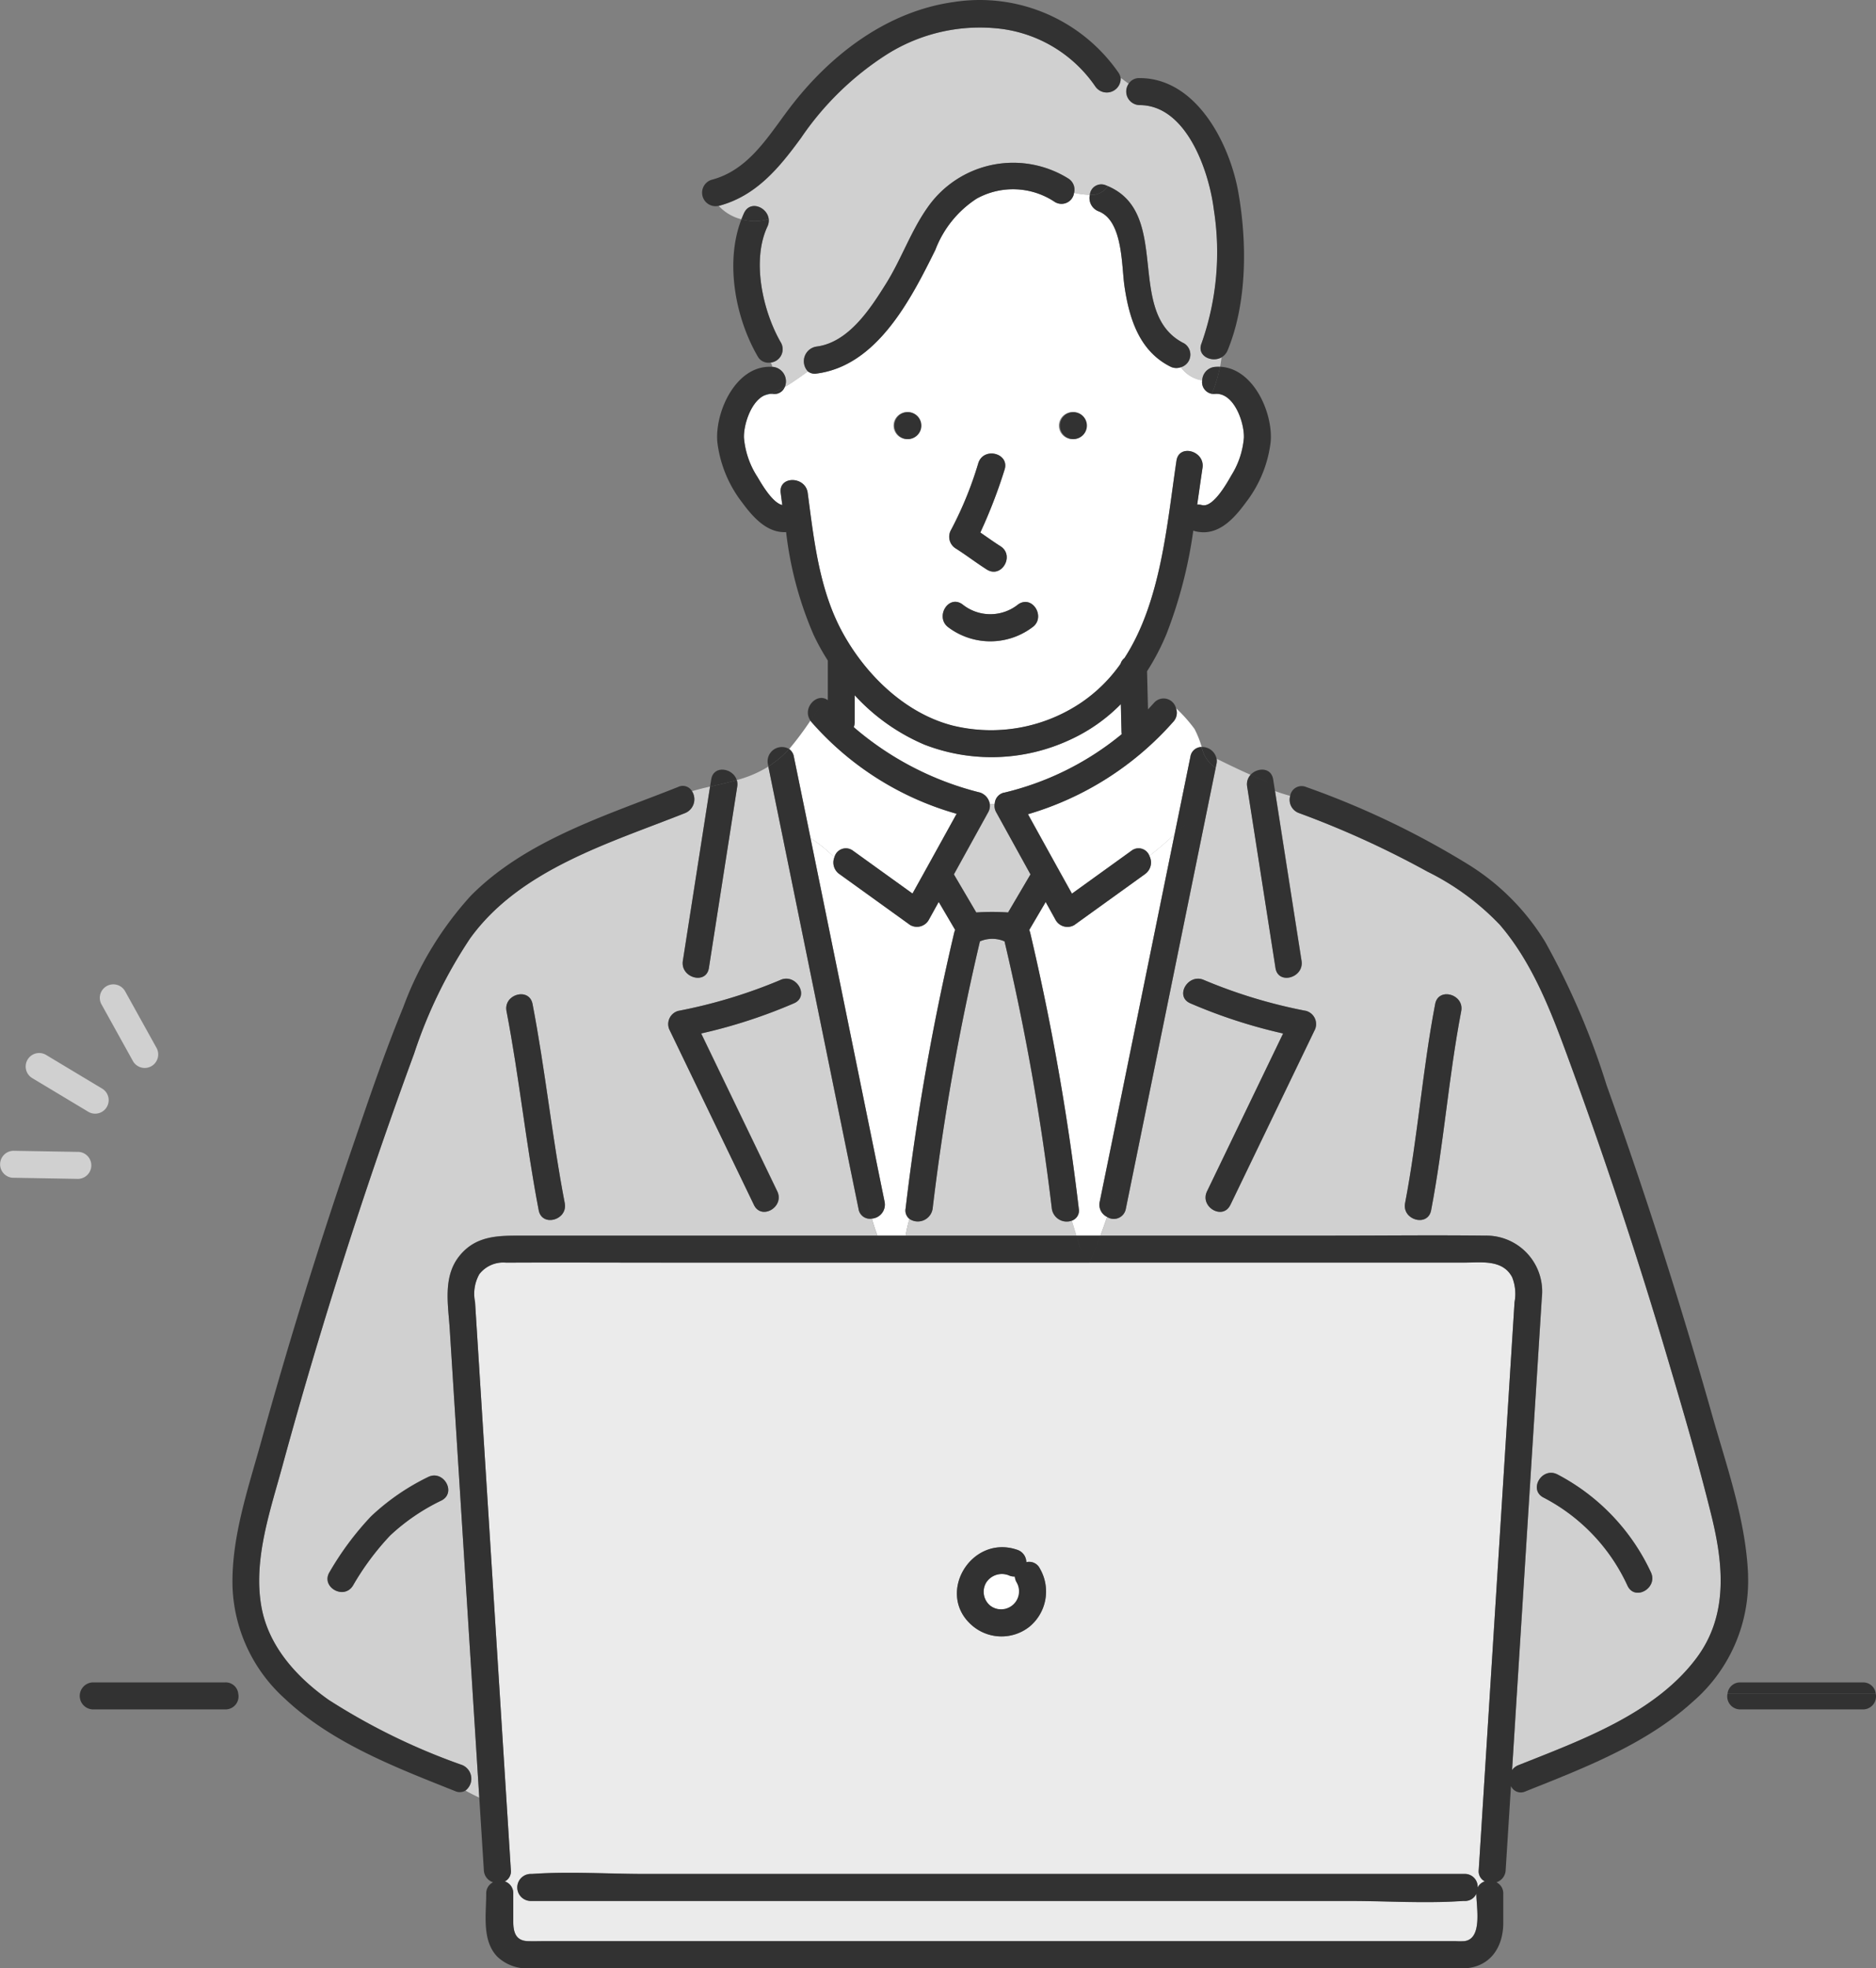 <svg id="Group_157" data-name="Group 157" xmlns="http://www.w3.org/2000/svg" xmlns:xlink="http://www.w3.org/1999/xlink" width="141.02" height="147.923" viewBox="0 0 141.02 147.923">
  <rect x="0" y="0" width="141.02" height="147.923" fill="#808080" stroke="none"/>
  <defs>
    <clipPath id="clip-path">
      <rect id="Rectangle_152" data-name="Rectangle 152" width="141.02" height="147.923" fill="none"/>
    </clipPath>
  </defs>
  <g id="Group_156" data-name="Group 156" clip-path="url(#clip-path)">
    <path id="Path_327" data-name="Path 327" d="M85.476,69.049a.89.89,0,0,1,.714-.771,21.812,21.812,0,0,0,8.835-4.4,1.165,1.165,0,0,1-.017-.164l-.051-2.094a12.828,12.828,0,0,1-3.867,2.7,13.97,13.97,0,0,1-10.9.343,15.157,15.157,0,0,1-5.239-3.711v2.012a1.043,1.043,0,0,1-.073.393,23.04,23.04,0,0,0,9.495,4.914,1.089,1.089,0,0,1,.735.882h.357a.884.884,0,0,1,.016-.106" transform="translate(-10.696 -8.708)" fill="#fff"/>
    <path id="Path_328" data-name="Path 328" d="M86.715,70.527h-.357a.986.986,0,0,1-.128.609l-2.571,4.658,1.682,2.861a18.576,18.576,0,0,1,2.393,0l1.683-2.861-2.571-4.658a.982.982,0,0,1-.13-.609" transform="translate(-11.951 -10.075)" fill="#d0d0d0"/>
    <path id="Path_329" data-name="Path 329" d="M78.526,102.109a.8.8,0,0,1-.3-.782,184.594,184.594,0,0,1,3.649-20.719,1.1,1.1,0,0,1,.078-.224l-1.238-2.106-.759,1.371a1.023,1.023,0,0,1-1.388.364l-5.324-3.832a1.053,1.053,0,0,1-.37-1.252,11.27,11.27,0,0,0-1.794-1.45l5.571,27.338a1.06,1.06,0,0,1-.957,1.262c.121.434.262.857.418,1.273h2.121a9.077,9.077,0,0,1,.289-1.243" transform="translate(-10.155 -10.497)" fill="#fff"/>
    <path id="Path_330" data-name="Path 330" d="M90.41,102.59a179.737,179.737,0,0,0-3.555-20.084,2.335,2.335,0,0,0-1.85,0,179.933,179.933,0,0,0-3.555,20.084,1.126,1.126,0,0,1-1.273.956,1.141,1.141,0,0,1-.459-.174,9.1,9.1,0,0,0-.291,1.244H92.262c-.116-.37-.231-.747-.343-1.121a1.129,1.129,0,0,1-1.45-.669,1.11,1.11,0,0,1-.059-.235" transform="translate(-11.347 -11.759)" fill="#d0d0d0"/>
    <path id="Path_331" data-name="Path 331" d="M67.992,29.436c.6-.343,1.164-.762,1.747-1.177a1.114,1.114,0,0,1,.655-1.87c2.409-.31,4.055-2.871,5.229-4.748,1.137-1.823,1.865-3.943,3.1-5.689a7.843,7.843,0,0,1,10.587-2.192.984.984,0,0,1,.44,1.077,6.039,6.039,0,0,0,1.183.151.862.862,0,0,1,1.2-.715c.054.021.106.044.159.066l.007-.01-.007.01c4.841,2.065,1.238,9.533,5.694,11.8a.99.99,0,0,1-.208,1.81,2.457,2.457,0,0,0,1.6.988,1.052,1.052,0,0,1,.969-1.016,2.992,2.992,0,0,1,.372-.005q.068-.351.108-.708c-.74.409-1.886-.118-1.489-1.071a20.589,20.589,0,0,0,.921-10.023c-.352-2.863-2.039-7.873-5.589-7.869a1.02,1.02,0,0,1-.818-1.6c-.2-.15-.4-.3-.6-.446a1.044,1.044,0,0,1-1.907.638A10.141,10.141,0,0,0,84.3,2.516a13.116,13.116,0,0,0-8.612,1.911A22.307,22.307,0,0,0,69.231,10.7c-1.641,2.249-3.381,4.371-6.189,5.114h-.015a3.456,3.456,0,0,0,1.714,1.011c.063-.16.128-.32.2-.476.461-.987,1.752-.434,1.851.459.048-.015.1-.031.141-.049q-.069.026-.141.049a1.045,1.045,0,0,1-.1.565c-1.2,2.56-.343,6.364,1.015,8.716a1.009,1.009,0,0,1-.754,1.5c.04.107.079.215.117.325h.036a1.093,1.093,0,0,1,.97,1.2,1.106,1.106,0,0,1-.084.317" transform="translate(-9.004 -0.345)" fill="#d0d0d0"/>
    <path id="Path_332" data-name="Path 332" d="M100.657,31.972a1.124,1.124,0,0,1-.246-.006c-.029.072-.059.144-.086.215.03-.071.06-.143.086-.215a.885.885,0,0,1-.724-1.007,2.457,2.457,0,0,1-1.6-.988.99.99,0,0,1-.815-.058c-2.323-1.179-3.078-3.639-3.429-6.047-.227-1.572-.111-4.9-1.941-5.61a1.071,1.071,0,0,1-.66-1.242,6.039,6.039,0,0,1-1.183-.151.952.952,0,0,1-1.464.675,5.649,5.649,0,0,0-5.859-.238,7.959,7.959,0,0,0-3.105,3.851c-1.827,3.686-4.371,8.707-8.924,9.293a.837.837,0,0,1-.655-.159c-.583.415-1.151.836-1.747,1.177a.828.828,0,0,1-.891.514,1.274,1.274,0,0,0-.243,0q-.194.063-.4.111c-1.022.471-1.571,2.229-1.533,3.189a6.382,6.382,0,0,0,1.011,2.934c.295.5,1.126,1.959,1.873,2.118-.04-.3-.08-.608-.12-.912-.171-1.293,1.861-1.276,2.029,0,.476,3.6.875,7.359,2.667,10.587,1.739,3.132,4.67,5.978,8.2,6.9a12.131,12.131,0,0,0,9.686-1.714,11.494,11.494,0,0,0,2.964-2.926.859.859,0,0,1,.291-.429c2.751-4.226,3.2-10.071,3.912-14.835.193-1.286,2.148-.738,1.957.539-.137.917-.267,1.84-.4,2.763a1.05,1.05,0,0,1,.362.033c.838.218,1.886-1.669,2.219-2.255a6.255,6.255,0,0,0,.929-2.8c.048-1.146-.74-3.426-2.168-3.306m-23.117,3.4a1.015,1.015,0,1,1,.985-.985,1.014,1.014,0,0,1-.985.985m3.271,6.835a27.424,27.424,0,0,0,2.062-5.053c.424-1.229,2.384-.7,1.957.539a38.208,38.208,0,0,1-1.814,4.7c.5.348,1,.7,1.511,1.029,1.1.7.086,2.453-1.024,1.752-.793-.5-1.535-1.076-2.329-1.578a1.034,1.034,0,0,1-.367-1.386Zm6.086,7.33a5.262,5.262,0,0,1-6.262,0c-1.062-.746-.046-2.5,1.024-1.752a3.342,3.342,0,0,0,4.214,0c1.092-.727,2.107,1.029,1.024,1.752m3.086-14.164a1.015,1.015,0,1,1,.971-.972,1.014,1.014,0,0,1-.971.972Z" transform="translate(-9.32 -2.371)" fill="#fff"/>
    <path id="Path_333" data-name="Path 333" d="M67.431,34.54a1.269,1.269,0,0,0-.4.111c.135-.032.266-.069.4-.111" transform="translate(-9.577 -4.934)" fill="#64c8e6"/>
    <path id="Path_334" data-name="Path 334" d="M37.06,109.53c-.117-1.852-.548-3.943.7-5.519s2.936-1.557,4.695-1.557H69.2c-.157-.416-.3-.839-.418-1.273a.864.864,0,0,1-1-.705l0-.017-.857-4.191L61.008,67.21a8.747,8.747,0,0,1-2.378,1.016,1.076,1.076,0,0,1,.032.484L56.531,82.346c-.2,1.286-2.157.738-1.957-.54l2.045-13.089c-.453.1-.907.214-1.356.343a1.12,1.12,0,0,1-.337,1.547,1.093,1.093,0,0,1-.169.089c-5.683,2.261-12.429,4.228-16.171,9.422a35.587,35.587,0,0,0-4.21,8.662q-1.869,5.071-3.583,10.2Q27.334,109.3,24.466,119.8c-.912,3.343-2.184,6.977-1.585,10.481.514,3.012,2.646,5.358,5.069,7.069a48.158,48.158,0,0,0,10.044,4.9,1.115,1.115,0,0,1,.235,1.916c.343.194.7.369,1.047.539l-.9-14.265ZM54.221,85.574a38.4,38.4,0,0,0,7.7-2.329c1.185-.521,2.217,1.228,1.024,1.752a39.475,39.475,0,0,1-6.982,2.271l5.72,11.861c.565,1.172-1.185,2.2-1.752,1.024L53.614,87.065a1.029,1.029,0,0,1,.607-1.488Zm-10.943-.522c.956,4.965,1.465,10,2.421,14.965.246,1.278-1.714,1.821-1.957.539-.956-4.965-1.465-10-2.421-14.965-.246-1.275,1.708-1.817,1.957-.537Zm-6.85,37.311a15.379,15.379,0,0,0-3.857,2.629,20.15,20.15,0,0,0-2.8,3.771c-.686,1.108-2.444.086-1.752-1.024a22.467,22.467,0,0,1,3.118-4.185,17.155,17.155,0,0,1,4.264-2.946c1.162-.6,2.187,1.156,1.029,1.757Z" transform="translate(-3.247 -9.601)" fill="#d0d0d0"/>
    <path id="Path_335" data-name="Path 335" d="M105.232,66.913l-.063.307a1.453,1.453,0,0,0,.228.1,1.453,1.453,0,0,1-.228-.1l-.792,3.885-5.964,29.26a.918.918,0,0,1-1.4.6q-.243.7-.5,1.4h17.362c3.857,0,7.714-.045,11.571,0a4.2,4.2,0,0,1,4.272,4.127,4.329,4.329,0,0,1-.027.548l-.387,6.144q-.724,11.485-1.449,22.978-.2,3.185-.4,6.37a1.048,1.048,0,0,1,.477-.369c4.7-1.872,10.292-3.879,13.411-8.085,2.358-3.179,2.006-6.963,1.114-10.61-.967-3.943-2.116-7.857-3.272-11.751q-3.45-11.629-7.635-23.025c-1.25-3.392-2.628-6.909-5.013-9.686a19.343,19.343,0,0,0-5.449-4,70.029,70.029,0,0,0-9.657-4.4,1.057,1.057,0,0,1-.654-1.286c-.384-.108-.767-.223-1.14-.366l1.994,12.76c.2,1.28-1.755,1.826-1.957.54l-2.131-13.636a1.043,1.043,0,0,1,.257-.883c-.85-.373-1.7-.784-2.552-1.206a1.1,1.1,0,0,1-.012.385m25.619,53.394a15.854,15.854,0,0,1,7.029,7.352c.563,1.173-1.187,2.2-1.752,1.024a14.074,14.074,0,0,0-6.3-6.624c-1.169-.588-.141-2.334,1.023-1.752ZM119.408,99.925c.951-4.959,1.311-10.006,2.262-14.965.246-1.286,2.2-.736,1.957.539-.951,4.959-1.311,10.006-2.262,14.965-.247,1.281-2.2.735-1.957-.539M111.98,85.482a1.028,1.028,0,0,1,.7,1.277,1.062,1.062,0,0,1-.09.213l-6.312,13.089c-.567,1.177-2.314.147-1.752-1.024l5.72-11.861a39.476,39.476,0,0,1-6.982-2.271c-1.194-.525-.16-2.272,1.024-1.752a38.368,38.368,0,0,0,7.7,2.327Z" transform="translate(-13.787 -9.504)" fill="#d0d0d0"/>
    <path id="Path_336" data-name="Path 336" d="M98.971,76.137l-5.326,3.835a1.021,1.021,0,0,1-1.388-.364L91.5,78.237,90.26,80.342a1.1,1.1,0,0,1,.078.224,184.593,184.593,0,0,1,3.649,20.719.791.791,0,0,1-.525.9c.116.375.231.752.343,1.121h1.807q.262-.7.5-1.4a1.015,1.015,0,0,1-.556-1.138l.857-4.191,4.773-23.42c-.61.565-1.246,1.114-1.893,1.617a1.065,1.065,0,0,1-.326,1.356" transform="translate(-12.894 -10.452)" fill="#fff"/>
    <path id="Path_337" data-name="Path 337" d="M102.662,63.641a11.259,11.259,0,0,0-1.377-1.543.991.991,0,0,1-.206,1.011,23.314,23.314,0,0,1-10.925,6.95L92.4,74.114a.906.906,0,0,1,.063.113l1,1.8L97.933,72.8a.869.869,0,0,1,1.35.393c.647-.506,1.286-1.053,1.893-1.617l1.191-5.84a.85.85,0,0,1,.843-.729,7.241,7.241,0,0,0-.548-1.37" transform="translate(-12.879 -8.871)" fill="#fff"/>
    <path id="Path_338" data-name="Path 338" d="M69.567,65.9l.857,4.191.392,1.923a11.27,11.27,0,0,1,1.794,1.45A.886.886,0,0,1,74,72.96l4.478,3.224,1-1.8a.926.926,0,0,1,.065-.117L81.8,70.189a22.688,22.688,0,0,1-10.94-6.925c-.021-.026-.035-.052-.053-.078a24.3,24.3,0,0,1-1.594,2.133.884.884,0,0,1,.357.577" transform="translate(-9.887 -9.027)" fill="#fff"/>
    <path id="Path_339" data-name="Path 339" d="M119.6,111.779c-.72-1.34-2.328-1.084-3.6-1.084H87.834l-.027.063.027-.063H55.8c-3.939,0-7.877-.021-11.816,0a2.272,2.272,0,0,0-2.014.867,3.014,3.014,0,0,0-.322,2.081l.417,6.606q.716,11.344,1.431,22.687.423,6.7.845,13.406a.851.851,0,0,1-.454.857.923.923,0,0,1,.635.915v2.1c0,.808.191,1.44,1.089,1.473.407.015.818,0,1.226,0h68.51a5.45,5.45,0,0,0,.669,0c1.386-.171.9-2.577.9-3.57a.921.921,0,0,1-.881.549h-.12c-2.81.2-5.711,0-8.526,0H45.809a1.015,1.015,0,0,1,0-2.029h.12c2.81-.2,5.711,0,8.526,0h61.579a.96.96,0,0,1,.981.938c0,.028,0,.057,0,.086a.923.923,0,0,1,.537-.465.851.851,0,0,1-.454-.857q.031-.5.063-.993.57-9.045,1.141-18.091l1.322-20.963.165-2.623a3.377,3.377,0,0,0-.183-1.893M83.335,138.056a3.384,3.384,0,0,1-4.219,0c-2.931-2.355-.209-6.957,3.275-5.778a.992.992,0,0,1,.7.936.891.891,0,0,1,1.02.477A3.428,3.428,0,0,1,83.335,138.056Z" transform="translate(-5.941 -15.811)" fill="#ebebeb"/>
    <path id="Path_340" data-name="Path 340" d="M85.441,40.461a27.425,27.425,0,0,1-2.062,5.053,1.033,1.033,0,0,0,.364,1.389c.793.5,1.536,1.076,2.329,1.578,1.107.7,2.126-1.055,1.024-1.752-.514-.327-1.011-.686-1.511-1.029A38.208,38.208,0,0,0,87.4,41c.426-1.237-1.533-1.768-1.958-.542" transform="translate(-11.892 -5.681)" fill="#323232"/>
    <path id="Path_341" data-name="Path 341" d="M83.125,54.7a5.259,5.259,0,0,0,6.262,0c1.082-.72.067-2.478-1.024-1.752a3.342,3.342,0,0,1-4.214,0c-1.071-.753-2.086,1.006-1.024,1.752" transform="translate(-11.811 -7.538)" fill="#323232"/>
    <path id="Path_342" data-name="Path 342" d="M79.42,38.163a1.015,1.015,0,1,0-.985-.985,1.014,1.014,0,0,0,.985.985" transform="translate(-11.205 -5.162)" fill="#323232"/>
    <path id="Path_343" data-name="Path 343" d="M93.938,38.163a1.015,1.015,0,1,0-.985-.985,1.014,1.014,0,0,0,.985.985" transform="translate(-13.279 -5.162)" fill="#323232"/>
    <path id="Path_344" data-name="Path 344" d="M54.932,69.308a11.083,11.083,0,0,0-1.6.582,11.083,11.083,0,0,1,1.6-.582.8.8,0,0,0-1.046-.321C48.531,71.118,42.459,72.96,38.3,77.165a25.524,25.524,0,0,0-5.081,8.389C31.8,89,30.605,92.543,29.4,96.065q-3.759,10.945-6.85,22.1c-.98,3.537-2.267,7.252-2.157,10.971a11.877,11.877,0,0,0,3.925,8.364c3.543,3.347,8.349,5.175,12.81,6.954a.826.826,0,0,0,.771-.041,7.364,7.364,0,0,1-1-.662,7.364,7.364,0,0,0,1,.662,1.114,1.114,0,0,0-.235-1.916,48.034,48.034,0,0,1-10.044-4.9c-2.422-1.714-4.554-4.056-5.069-7.069-.6-3.5.673-7.14,1.585-10.481Q27,109.551,30.458,99.23q1.719-5.124,3.583-10.2a35.572,35.572,0,0,1,4.21-8.662C42,75.174,48.74,73.207,54.422,70.946a1.12,1.12,0,0,0,.509-1.638" transform="translate(-2.912 -9.844)" fill="#323232"/>
    <path id="Path_345" data-name="Path 345" d="M32,132.441a22.468,22.468,0,0,0-3.118,4.185c-.692,1.114,1.064,2.133,1.752,1.024a20.15,20.15,0,0,1,2.8-3.771,15.379,15.379,0,0,1,3.857-2.629c1.16-.6.135-2.353-1.024-1.752A17.164,17.164,0,0,0,32,132.441" transform="translate(-4.103 -18.482)" fill="#323232"/>
    <path id="Path_346" data-name="Path 346" d="M44.417,88.447c.956,4.965,1.465,10,2.421,14.965.247,1.281,2.2.739,1.957-.539-.956-4.965-1.465-10-2.421-14.965-.249-1.281-2.2-.739-1.957.539" transform="translate(-6.342 -12.454)" fill="#323232"/>
    <path id="Path_347" data-name="Path 347" d="M137.013,128.206c-.162-4.107-1.629-8.205-2.737-12.131q-3.529-12.468-7.9-24.676a56.861,56.861,0,0,0-4.61-10.758,17.657,17.657,0,0,0-5.731-5.792,63.686,63.686,0,0,0-12.251-5.859.869.869,0,0,0-1.193.672,10.247,10.247,0,0,1,2.338.838,10.247,10.247,0,0,0-2.338-.838,1.057,1.057,0,0,0,.654,1.286,70.03,70.03,0,0,1,9.657,4.4,19.343,19.343,0,0,1,5.449,4c2.385,2.775,3.763,6.293,5.013,9.686q4.2,11.381,7.635,23.025c1.155,3.894,2.3,7.805,3.272,11.751.893,3.646,1.245,7.43-1.114,10.61-3.119,4.206-8.714,6.213-13.411,8.085a1.048,1.048,0,0,0-.477.369l.4-6.37q.724-11.485,1.449-22.978l.387-6.144a4.2,4.2,0,0,0-4.245-4.675c-3.857-.045-7.714,0-11.571,0H88.329c-.257.676-.526,1.353-.825,2.029H115.67c1.273,0,2.881-.257,3.6,1.084a3.375,3.375,0,0,1,.187,1.892l-.165,2.623-1.322,20.964q-.571,9.045-1.141,18.091-.032.5-.063.993a.851.851,0,0,0,.454.857.923.923,0,0,0-.537.465.96.96,0,0,0-.894-1.022c-.028,0-.057,0-.086,0H54.122c-2.815,0-5.716-.2-8.526,0h-.12a1.015,1.015,0,0,0,0,2.029H107.06c2.815,0,5.716.2,8.526,0h.12a.921.921,0,0,0,.881-.549c0,.993.489,3.4-.9,3.57a5.456,5.456,0,0,1-.669,0H46.506c-.407,0-.818.015-1.226,0-.9-.033-1.089-.664-1.089-1.473v-2.1a.923.923,0,0,0-.635-.915.851.851,0,0,0,.454-.857q-.423-6.7-.845-13.406-.716-11.344-1.431-22.687l-.417-6.606a3.014,3.014,0,0,1,.322-2.081,2.272,2.272,0,0,1,2.014-.867c3.939-.021,7.877,0,11.816,0H87.5c.3-.676.571-1.353.825-2.029H86.523c.115.369.231.732.343,1.077-.116-.343-.231-.709-.343-1.077H73.688a3.151,3.151,0,0,0-.009.875,3.151,3.151,0,0,1,.009-.875H71.566c.214.57.453,1.129.692,1.687-.239-.558-.477-1.114-.692-1.687H44.813c-1.759,0-3.459-.011-4.695,1.557s-.813,3.667-.7,5.519l1.319,20.914.9,14.265c.412.2.818.4,1.195.626-.377-.226-.783-.429-1.195-.626l.277,4.4.065,1.029a1,1,0,0,0,.692.911.92.92,0,0,0-.514.863c0,1.543-.343,3.547.857,4.749a3.251,3.251,0,0,0,2.385.857c1.347.012,2.7,0,4.044,0h65.334c.294,0,.591.012.886,0,1.971-.086,2.947-1.594,2.947-3.423v-2.183a.92.92,0,0,0-.514-.863,1,1,0,0,0,.693-.912l.4-6.321a.809.809,0,0,0,1.067.412l.024-.011c4.371-1.743,9.051-3.532,12.579-6.741a11.979,11.979,0,0,0,4.15-9.516" transform="translate(-5.608 -9.846)" fill="#323232"/>
    <path id="Path_348" data-name="Path 348" d="M135.293,131a14.072,14.072,0,0,1,6.305,6.627c.565,1.177,2.314.148,1.752-1.024a15.854,15.854,0,0,0-7.029-7.352c-1.168-.585-2.2,1.165-1.029,1.749" transform="translate(-19.254 -18.447)" fill="#323232"/>
    <path id="Path_349" data-name="Path 349" d="M125.178,103.411c.951-4.959,1.311-10.006,2.262-14.965.244-1.276-1.714-1.822-1.957-.539-.951,4.959-1.311,10.006-2.262,14.965-.244,1.276,1.711,1.822,1.957.539" transform="translate(-17.6 -12.454)" fill="#323232"/>
    <path id="Path_350" data-name="Path 350" d="M88.741,138.62a1.041,1.041,0,0,1-.129-.424,1.017,1.017,0,0,1-.375-.056,1.4,1.4,0,0,0-1.785.525,1.343,1.343,0,1,0,2.291-.045Z" transform="translate(-12.324 -19.715)" fill="#fff"/>
    <path id="Path_351" data-name="Path 351" d="M89.139,136.783a.992.992,0,0,0-.7-.936c-3.485-1.179-6.207,3.423-3.275,5.778a3.384,3.384,0,0,0,4.219,0,3.429,3.429,0,0,0,.771-4.365.891.891,0,0,0-1.017-.477m-2.726,3.257a1.355,1.355,0,0,1-.3-1.709,1.4,1.4,0,0,1,1.785-.525,1.017,1.017,0,0,0,.375.056,1.042,1.042,0,0,0,.129.424,1.35,1.35,0,0,1-1.993,1.751Z" transform="translate(-11.989 -19.38)" fill="#323232"/>
    <path id="Path_352" data-name="Path 352" d="M67.74,34.449a.828.828,0,0,0,.891-.514,6.161,6.161,0,0,1-1.133.514,1.274,1.274,0,0,1,.243,0" transform="translate(-9.642 -4.848)" fill="#323232"/>
    <path id="Path_353" data-name="Path 353" d="M106.4,32.166a1.052,1.052,0,0,0-.969,1.016,2.534,2.534,0,0,0,.634.005,2.534,2.534,0,0,1-.634-.005.885.885,0,0,0,.723,1.007,10.974,10.974,0,0,0,.618-2.029,2.834,2.834,0,0,0-.372.006" transform="translate(-15.059 -4.594)" fill="#323232"/>
    <path id="Path_354" data-name="Path 354" d="M100.69,32.161a10.974,10.974,0,0,1-.618,2.029,1.123,1.123,0,0,0,.246.006c1.428-.12,2.216,2.16,2.171,3.3a6.255,6.255,0,0,1-.929,2.8c-.337.586-1.381,2.473-2.219,2.255a1.049,1.049,0,0,0-.362-.033c.134-.923.262-1.845.4-2.763.191-1.277-1.764-1.828-1.957-.539-.714,4.764-1.161,10.611-3.912,14.835a.859.859,0,0,0-.291.429A11.494,11.494,0,0,1,90.254,57.4a12.131,12.131,0,0,1-9.686,1.714c-3.53-.918-6.46-3.764-8.2-6.9C70.577,49,70.177,45.234,69.7,41.636c-.171-1.276-2.2-1.293-2.029,0q.06.455.12.912c-.747-.159-1.578-1.623-1.873-2.118A6.382,6.382,0,0,1,64.909,37.5c-.037-.958.514-2.719,1.533-3.189a4.256,4.256,0,0,1-.549.1,4.256,4.256,0,0,0,.549-.1,1.269,1.269,0,0,1,.4-.111,6.161,6.161,0,0,0,1.133-.514,1.093,1.093,0,0,0-.891-1.519h-.036a4.515,4.515,0,0,0,.675,1.428,4.515,4.515,0,0,1-.675-1.428c-2.708-.2-4.335,3.355-4.144,5.637a9.218,9.218,0,0,0,1.886,4.58c.816,1.108,1.869,2.275,3.286,2.2a27.149,27.149,0,0,0,2.057,7.7,17.158,17.158,0,0,0,1.077,1.952v2.98c-.817-.62-1.955.606-1.309,1.53.349-.5.7-.985,1.07-1.416-.369.429-.72.918-1.07,1.416.018.026.033.052.053.078a22.691,22.691,0,0,0,10.94,6.927l-2.253,4.077a.881.881,0,0,0-.065.118l-1,1.8L73.1,68.525a.886.886,0,0,0-1.395.5,8.6,8.6,0,0,0,2.307,1.7,8.6,8.6,0,0,1-2.307-1.7,1.053,1.053,0,0,0,.37,1.252L77.4,74.112a1.022,1.022,0,0,0,1.389-.364l.759-1.371,1.238,2.105a1.1,1.1,0,0,0-.078.224,184.6,184.6,0,0,0-3.649,20.719.8.8,0,0,0,.3.782,5.212,5.212,0,0,0,.308-2.143,5.212,5.212,0,0,1-.308,2.143,1.126,1.126,0,0,0,1.732-.782,179.964,179.964,0,0,1,3.555-20.084,2.335,2.335,0,0,1,1.85,0,179.737,179.737,0,0,1,3.555,20.084,1.129,1.129,0,0,0,1.5.907c-.171-.568-.35-1.131-.525-1.656.171.525.35,1.089.525,1.656a.792.792,0,0,0,.525-.9,184.6,184.6,0,0,0-3.649-20.719,1.1,1.1,0,0,0-.078-.224l1.238-2.105.759,1.371a1.021,1.021,0,0,0,1.388.364l5.326-3.835a1.065,1.065,0,0,0,.326-1.359,19.936,19.936,0,0,1-1.693,1.2,19.936,19.936,0,0,0,1.693-1.2.867.867,0,0,0-1.35-.393l-4.478,3.224-1-1.8a.961.961,0,0,0-.063-.112l-2.241-4.056a23.314,23.314,0,0,0,10.925-6.95.991.991,0,0,0,.206-1.011,1.717,1.717,0,0,0-.651-.28,1.717,1.717,0,0,1,.651.28.959.959,0,0,0-1.641-.429c-.153.171-.309.343-.465.51l-.071-2.867a17.762,17.762,0,0,0,1.457-2.79,34.461,34.461,0,0,0,2.018-7.779,1.116,1.116,0,0,0,.118.038c1.688.438,2.9-.881,3.811-2.123A9.218,9.218,0,0,0,104.5,37.8c.186-2.189-1.3-5.537-3.807-5.643m-16.214,32a.89.89,0,0,0-.714.771.941.941,0,0,0-.017.11.987.987,0,0,0,.125.609l2.571,4.658-1.683,2.861a18.576,18.576,0,0,0-2.393,0l-1.682-2.861,2.571-4.658a.987.987,0,0,0,.128-.609,1.089,1.089,0,0,0-.735-.882,23.04,23.04,0,0,1-9.495-4.914,1.043,1.043,0,0,0,.073-.393V56.845a15.156,15.156,0,0,0,5.239,3.711,13.97,13.97,0,0,0,10.9-.343,12.828,12.828,0,0,0,3.867-2.7l.051,2.094a1.164,1.164,0,0,0,.017.164,21.82,21.82,0,0,1-8.829,4.393Z" transform="translate(-8.983 -4.594)" fill="#323232"/>
    <path id="Path_355" data-name="Path 355" d="M68.937,65.647a1.073,1.073,0,0,0-1.6,1.119l.042.2a6.155,6.155,0,0,0,.566-.409,6.022,6.022,0,0,0,.988-.915" transform="translate(-9.618 -9.357)" fill="#323232"/>
    <path id="Path_356" data-name="Path 356" d="M74.856,99.459a10.377,10.377,0,0,0,.31,1.505,1.057,1.057,0,0,0,.975-1.132,1.093,1.093,0,0,0-.018-.129L70.553,72.364a5.106,5.106,0,0,0-.567-.3,5.106,5.106,0,0,1,.567.3l-.392-1.923L69.3,66.25a.889.889,0,0,0-.361-.579,6.067,6.067,0,0,1-.989.915,6.155,6.155,0,0,1-.566.409L73.31,96.052l.857,4.191a.863.863,0,0,0,.981.725l.017,0a10.407,10.407,0,0,1-.309-1.508" transform="translate(-9.627 -9.382)" fill="#323232"/>
    <path id="Path_357" data-name="Path 357" d="M59.885,81.981c-.2,1.278,1.755,1.828,1.957.539l2.13-13.637a1.076,1.076,0,0,0-.032-.484c-.657.187-1.333.333-2.011.491Z" transform="translate(-8.553 -9.771)" fill="#323232"/>
    <path id="Path_358" data-name="Path 358" d="M62.358,68.214l-.086.546c.678-.157,1.354-.3,2.011-.49-.277-.91-1.752-1.167-1.925-.056" transform="translate(-8.896 -9.64)" fill="#323232"/>
    <path id="Path_359" data-name="Path 359" d="M67.043,85.905a38.421,38.421,0,0,1-7.7,2.329,1.028,1.028,0,0,0-.7,1.277,1.063,1.063,0,0,0,.09.213l6.312,13.089c.567,1.176,2.314.148,1.752-1.024l-5.72-11.861a39.475,39.475,0,0,0,6.982-2.271c1.191-.525.16-2.273-1.025-1.752" transform="translate(-8.373 -12.258)" fill="#323232"/>
    <path id="Path_360" data-name="Path 360" d="M105.65,65.952l.857.429a1.1,1.1,0,0,0-1.124-.885,2.543,2.543,0,0,0,1.051,1.575c.021-.1.041-.2.063-.307a1.071,1.071,0,0,0,.01-.384Z" transform="translate(-15.055 -9.356)" fill="#323232"/>
    <path id="Path_361" data-name="Path 361" d="M104.1,65.5a.85.85,0,0,0-.843.729l-1.191,5.84c.37-.343.731-.692,1.08-1.041-.349.349-.71.7-1.08,1.041L97.3,95.487l-.857,4.191A1.014,1.014,0,0,0,97,100.816c.231-.663.453-1.327.674-1.99-.221.663-.442,1.327-.674,1.99a.918.918,0,0,0,1.4-.6l5.964-29.26.792-3.885A2.547,2.547,0,0,1,104.1,65.5" transform="translate(-13.774 -9.357)" fill="#323232"/>
    <path id="Path_362" data-name="Path 362" d="M111.464,69.09a5.29,5.29,0,0,1-1.189-.621,5.29,5.29,0,0,0,1.189.621l-.137-.876c-.145-.923-1.193-.9-1.7-.343.486.213.973.416,1.457.6-.486-.183-.973-.384-1.457-.6a1.043,1.043,0,0,0-.257.883L111.5,82.39c.2,1.286,2.157.74,1.957-.54q-1-6.381-1.994-12.76" transform="translate(-15.622 -9.64)" fill="#323232"/>
    <path id="Path_363" data-name="Path 363" d="M107.311,102.813l6.312-13.089a1.028,1.028,0,0,0-.393-1.4,1.015,1.015,0,0,0-.213-.09,38.421,38.421,0,0,1-7.7-2.329c-1.185-.52-2.218,1.227-1.024,1.752a39.475,39.475,0,0,0,6.982,2.271l-5.72,11.861c-.566,1.171,1.183,2.2,1.751,1.024" transform="translate(-14.824 -12.258)" fill="#323232"/>
    <path id="Path_364" data-name="Path 364" d="M90.373,15.454a7.843,7.843,0,0,0-10.587,2.192c-1.235,1.749-1.963,3.867-3.1,5.69-1.171,1.877-2.816,4.438-5.229,4.748a1.114,1.114,0,0,0-.655,1.87,15.508,15.508,0,0,1,1.451-.943,15.508,15.508,0,0,0-1.451.943.837.837,0,0,0,.655.159c4.554-.586,7.1-5.607,8.924-9.293a7.962,7.962,0,0,1,3.105-3.852,5.649,5.649,0,0,1,5.859.238.953.953,0,0,0,1.464-.675l-.5-.1.5.1a.983.983,0,0,0-.437-1.076" transform="translate(-10.071 -2.039)" fill="#323232"/>
    <path id="Path_365" data-name="Path 365" d="M80.523.147c-5.1.7-9.4,4.033-12.429,8.047-1.61,2.133-3.06,4.6-5.812,5.319a1.015,1.015,0,0,0,.525,1.959,2.427,2.427,0,0,1-.559-1.083,2.427,2.427,0,0,0,.559,1.083h.015c2.808-.738,4.547-2.865,6.189-5.114a22.307,22.307,0,0,1,6.456-6.275A13.116,13.116,0,0,1,84.08,2.171a10.141,10.141,0,0,1,7.045,4.32,1.043,1.043,0,0,0,1.907-.638,3.7,3.7,0,0,1-.955-1,3.7,3.7,0,0,0,.955,1,1.007,1.007,0,0,0-.155-.387A12.685,12.685,0,0,0,80.523.147" transform="translate(-8.795 0)" fill="#323232"/>
    <path id="Path_366" data-name="Path 366" d="M96.937,16.3c-.052-.022-.1-.045-.159-.066a.863.863,0,0,0-1.133.451.88.88,0,0,0-.067.264,1.465,1.465,0,0,0,1.359-.649" transform="translate(-13.654 -2.309)" fill="#323232"/>
    <path id="Path_367" data-name="Path 367" d="M102.626,28.121c-4.457-2.264-.853-9.731-5.694-11.8a1.465,1.465,0,0,1-1.358.649,1.071,1.071,0,0,0,.66,1.242c1.831.71,1.714,4.038,1.941,5.61.348,2.408,1.1,4.868,3.429,6.047a.99.99,0,0,0,.815.058,8.089,8.089,0,0,1-1.014-1.847,8.089,8.089,0,0,0,1.014,1.847.99.99,0,0,0,.207-1.81" transform="translate(-13.649 -2.332)" fill="#323232"/>
    <path id="Path_368" data-name="Path 368" d="M107.2,15.446c-.643-3.657-3.149-8.608-7.433-8.6a.923.923,0,0,0-.818.429,5.643,5.643,0,0,1,1.086.989,5.643,5.643,0,0,0-1.086-.989,1.021,1.021,0,0,0,.818,1.6c3.549,0,5.236,5.007,5.589,7.869a20.588,20.588,0,0,1-.921,10.023c-.393.953.75,1.48,1.489,1.071a7.351,7.351,0,0,0,0-1.714,7.351,7.351,0,0,1,0,1.714,1.056,1.056,0,0,0,.468-.532c1.471-3.563,1.468-8.107.809-11.853" transform="translate(-14.111 -0.977)" fill="#323232"/>
    <path id="Path_369" data-name="Path 369" d="M67.071,19.05c-.1-.892-1.389-1.446-1.851-.459-.073.156-.139.315-.2.476a3.748,3.748,0,0,0,2.051-.016" transform="translate(-9.289 -2.581)" fill="#323232"/>
    <path id="Path_370" data-name="Path 370" d="M67.886,28.492c-1.361-2.351-2.211-6.156-1.015-8.716a1.045,1.045,0,0,0,.1-.565,3.748,3.748,0,0,1-2.051.016c-1.245,3.209-.459,7.394,1.215,10.286a.918.918,0,0,0,1,.474A2.128,2.128,0,0,0,66.1,28.7a2.128,2.128,0,0,1,1.035,1.29,1.008,1.008,0,0,0,.754-1.495" transform="translate(-9.187 -2.744)" fill="#323232"/>
    <path id="Path_371" data-name="Path 371" d="M2.771,94.228,6.99,96.762a1.015,1.015,0,0,0,1.046-1.738L3.817,92.489a1.015,1.015,0,1,0-1.046,1.739" transform="translate(-0.326 -13.192)" fill="#d0d0d0"/>
    <path id="Path_372" data-name="Path 372" d="M8.872,87.794,11.259,92.1a1.016,1.016,0,0,0,1.768-1L10.641,86.8a1.016,1.016,0,0,0-1.768,1" transform="translate(-1.252 -12.331)" fill="#d0d0d0"/>
    <path id="Path_373" data-name="Path 373" d="M.95,102.926l4.922.086a1.016,1.016,0,0,0,.05-2.029L1,100.9a1.016,1.016,0,0,0-.05,2.029" transform="translate(0 -14.414)" fill="#d0d0d0"/>
    <path id="Path_374" data-name="Path 374" d="M16.03,148.369h2.878a.943.943,0,0,0-.969-.857H7.975a1.015,1.015,0,0,0,0,2.029H17.94a.977.977,0,0,0,.969-1.173Z" transform="translate(-0.998 -21.073)" fill="#323232"/>
    <path id="Path_375" data-name="Path 375" d="M161.671,147.513h-9.2a.943.943,0,0,0-.969.857h11.143a.943.943,0,0,0-.969-.857" transform="translate(-21.643 -21.073)" fill="#323232"/>
    <path id="Path_376" data-name="Path 376" d="M151.495,148.512a.977.977,0,0,0,.969,1.173h9.207a.977.977,0,0,0,.969-1.173Z" transform="translate(-21.639 -21.216)" fill="#323232"/>
  </g>
</svg>
